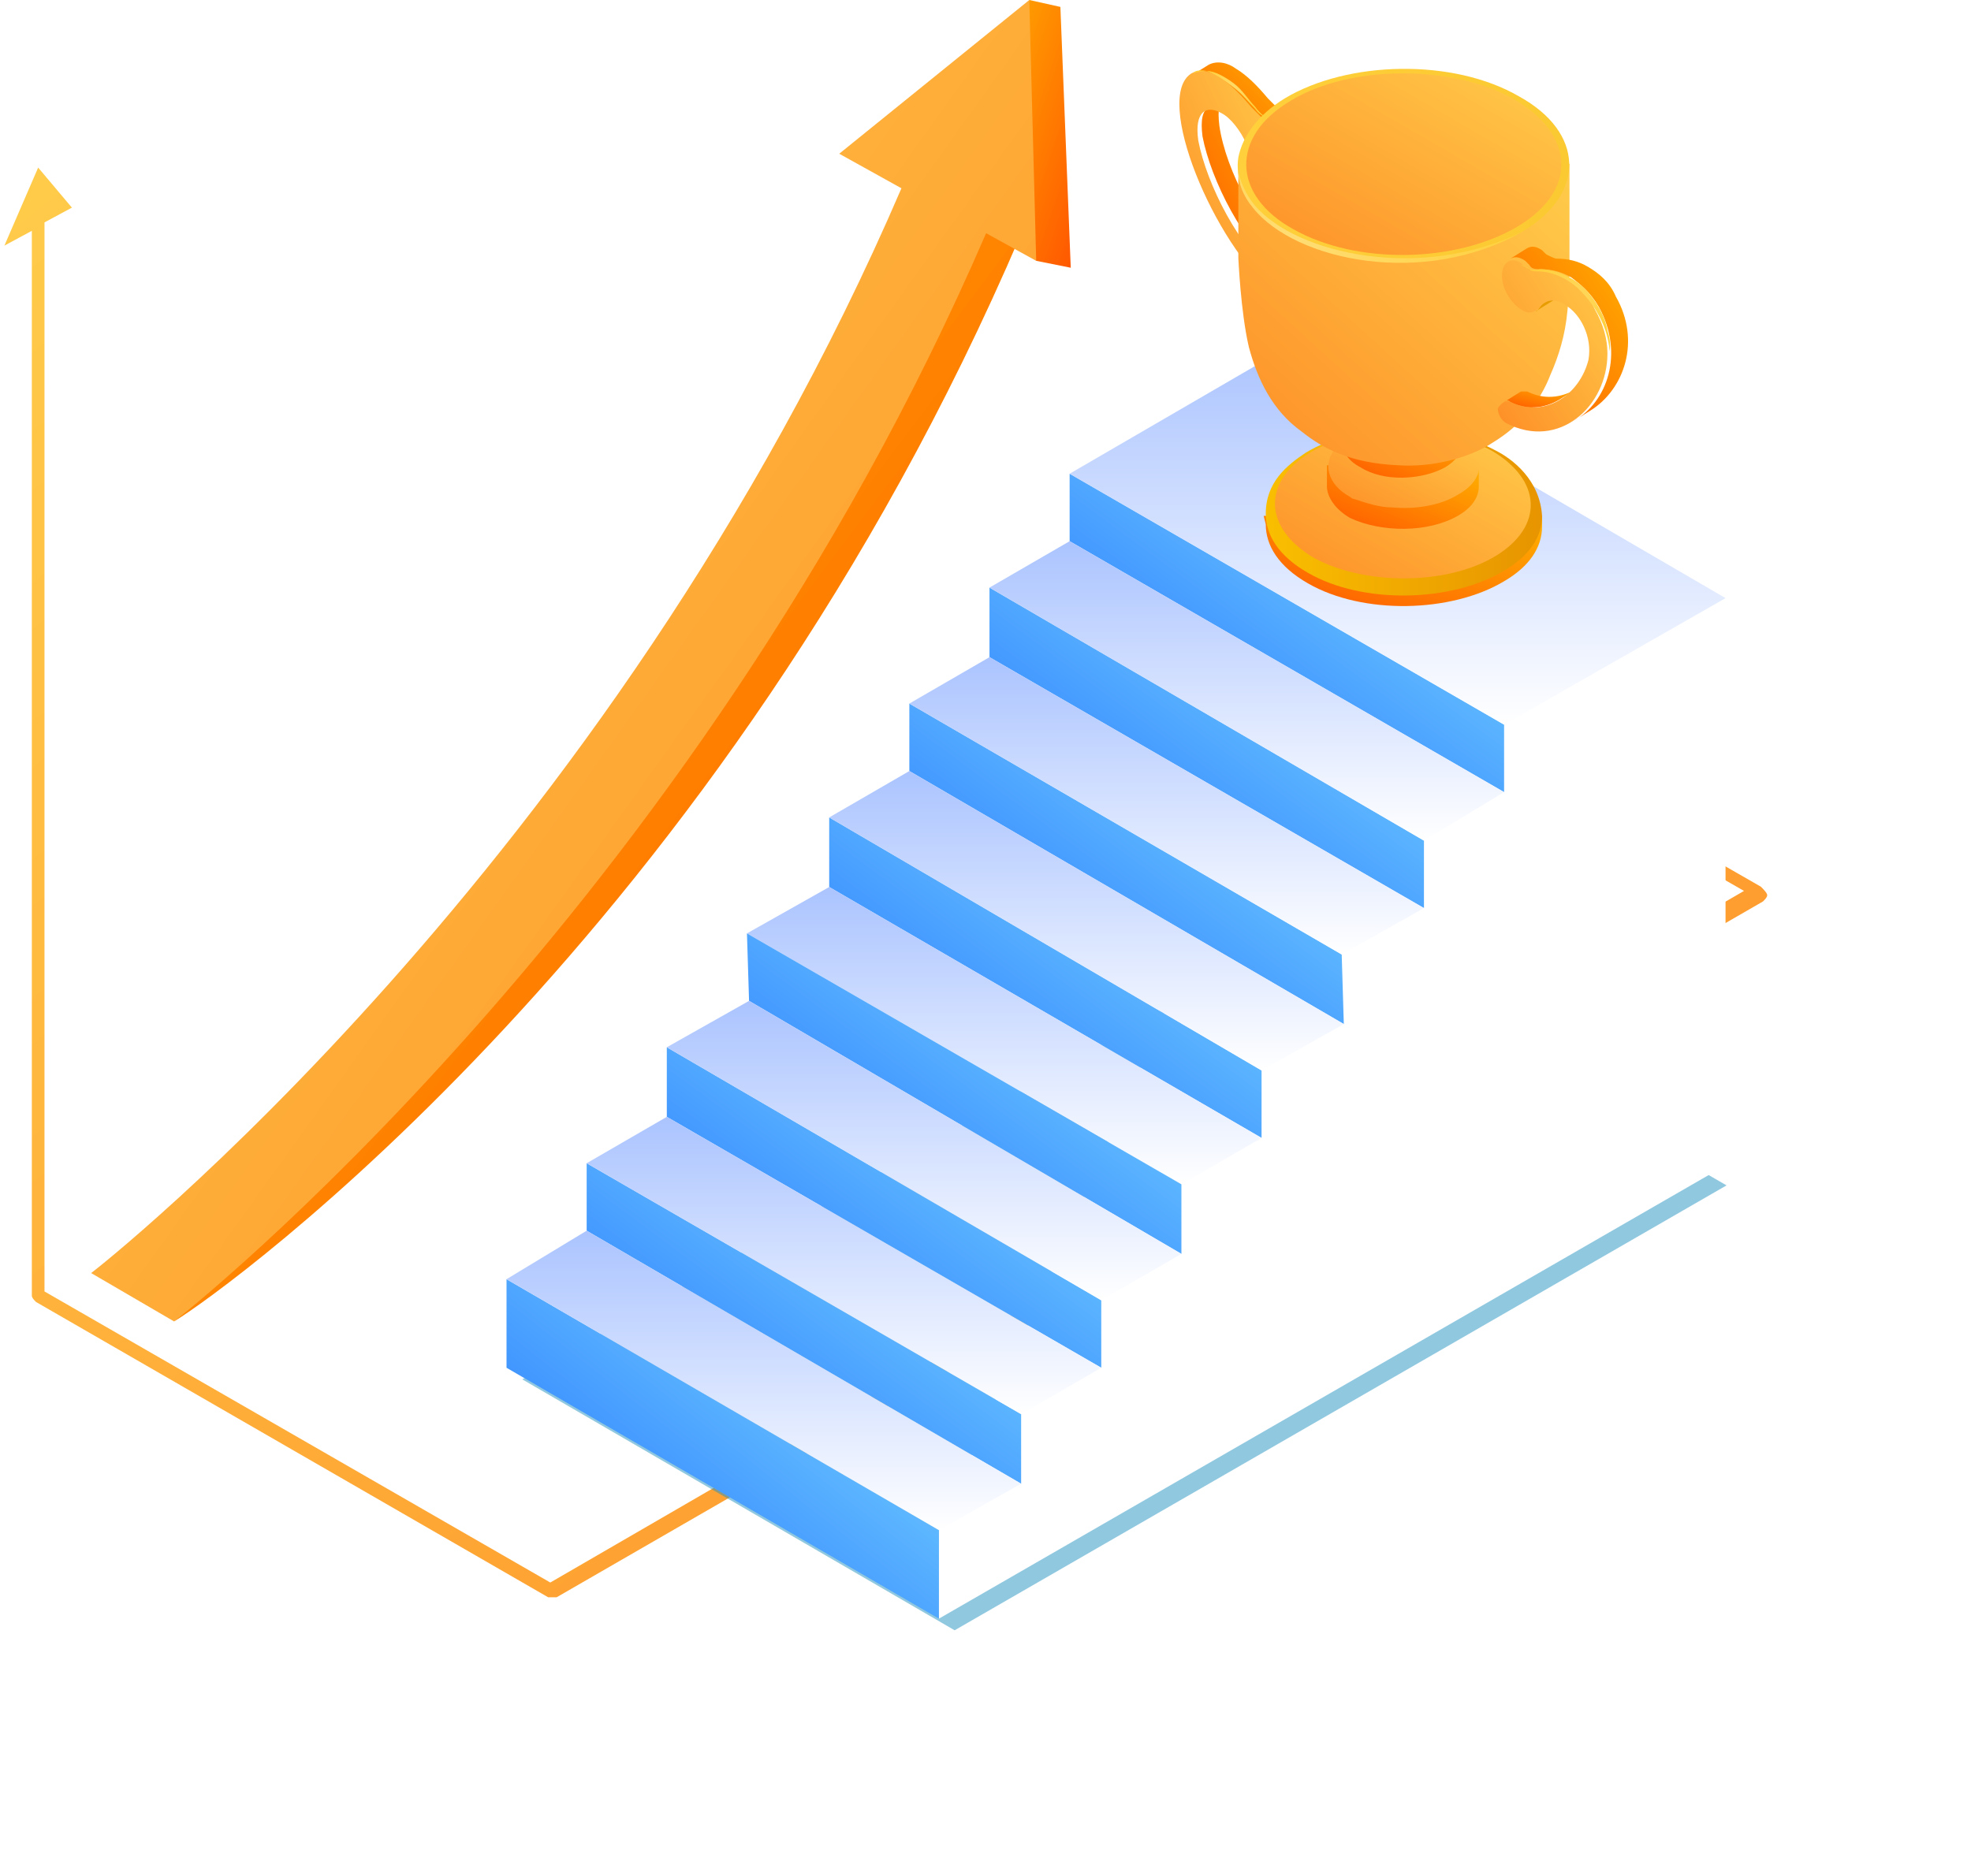 <svg width="250" height="238" viewBox="0 0 250 238" fill="none" xmlns="http://www.w3.org/2000/svg">
<path d="M223.348 112.491L175.777 85.193C175.51 84.926 174.975 85.193 174.707 85.461C174.44 85.996 174.707 86.263 174.975 86.531L221.208 113.026L69.799 200.768L5.643 163.84V28.214L9.12 26.341L4.84 21.259L0.56 31.157L4.038 29.284V164.375C4.038 164.643 4.305 164.91 4.573 165.178L69.531 202.641C69.531 202.641 69.799 202.641 70.066 202.641C70.334 202.641 70.334 202.641 70.601 202.641L223.616 114.363C223.883 114.096 224.151 113.828 224.151 113.561C224.151 113.293 223.616 112.758 223.348 112.491Z" fill="url(#paint0_linear)"/>
<path d="M123.98 24.763C93.519 88.972 22.736 167.205 22.079 167.643C28.653 163.699 91.547 118.337 129.458 29.803L123.98 24.763Z" fill="url(#paint1_linear)"/>
<path d="M130.554 0L134.498 0.877L135.813 33.967L131.43 33.09L124.418 21.695L130.554 0Z" fill="url(#paint2_linear)"/>
<path d="M130.554 0L106.448 19.504L114.337 23.886C77.302 110.009 12.217 161.069 11.56 161.507L22.079 167.643C22.736 167.205 87.821 115.926 125.075 29.584L131.43 33.09L130.554 0Z" fill="url(#paint3_linear)"/>
<g style="mix-blend-mode:darken" opacity="0.5" filter="url(#filter0_f)">
<path d="M218.994 150.384L163.887 118.55L66.247 174.994L121.086 206.828L218.994 150.384Z" fill="#2191C1"/>
</g>
<path d="M169.11 79.359L119.086 194.12V205.355L218.866 147.841V75.882L169.11 79.359Z" fill="white"/>
<path d="M190.778 91.933L135.671 60.099V68.659L190.778 100.493V91.933Z" fill="url(#paint4_linear)"/>
<path d="M218.866 75.882L163.76 43.781L135.671 60.099L190.778 91.932L218.866 75.882Z" fill="url(#paint5_linear)"/>
<path d="M180.613 106.645L125.506 74.544V83.372L180.613 115.205V106.645Z" fill="url(#paint6_linear)"/>
<path d="M190.778 100.493L135.671 68.659L125.506 74.544L180.613 106.645L190.778 100.493Z" fill="url(#paint7_linear)"/>
<path d="M170.18 121.09L115.341 89.257V97.817L170.448 129.918L170.18 121.09Z" fill="url(#paint8_linear)"/>
<path d="M180.613 115.205L125.506 83.372L115.341 89.257L170.18 121.091L180.613 115.205Z" fill="url(#paint9_linear)"/>
<path d="M160.015 135.803L105.176 103.702V112.53L160.015 144.363V135.803Z" fill="url(#paint10_linear)"/>
<path d="M170.448 129.918L115.341 97.817L105.176 103.703L160.015 135.803L170.448 129.918Z" fill="url(#paint11_linear)"/>
<path d="M160.015 144.363L105.176 112.53L94.743 118.415L149.849 150.248L160.015 144.363Z" fill="url(#paint12_linear)"/>
<path d="M149.849 150.248L94.743 118.415L95.01 126.975L149.849 159.076V150.248Z" fill="url(#paint13_linear)"/>
<path d="M139.684 164.962L84.578 132.861V141.689L139.684 173.522V164.962Z" fill="url(#paint14_linear)"/>
<path d="M149.849 159.077L95.01 126.976L84.577 132.861L139.684 164.962L149.849 159.077Z" fill="url(#paint15_linear)"/>
<path d="M129.519 179.407L74.412 147.574V156.134L129.519 188.235V179.407Z" fill="url(#paint16_linear)"/>
<path d="M139.684 173.522L84.578 141.689L74.412 147.574L129.519 179.408L139.684 173.522Z" fill="url(#paint17_linear)"/>
<path d="M119.086 194.12L64.247 162.287V173.522L119.086 205.355V194.12Z" fill="url(#paint18_linear)"/>
<path d="M129.519 188.235L74.412 156.134L64.247 162.286L119.086 194.12L129.519 188.235Z" fill="url(#paint19_linear)"/>
<path d="M162.957 36.558L165.097 35.221C165.365 35.221 165.365 34.953 165.365 34.685C165.365 34.151 165.097 33.08 164.295 32.813C159.747 29.87 155.467 21.578 154.664 15.96C154.397 13.82 154.664 12.75 155.467 12.215L153.327 13.552C152.524 14.087 152.257 15.157 152.524 17.297C153.594 22.915 157.875 31.208 162.155 34.151C162.69 34.418 163.225 35.488 163.225 36.023C163.225 36.023 163.225 36.291 162.957 36.558Z" fill="url(#paint20_linear)"/>
<path d="M153.327 8.202C154.397 7.667 155.734 7.935 156.804 8.737C158.142 9.54 159.48 10.877 160.817 12.482C161.352 13.017 161.887 13.552 162.155 13.82L162.422 14.087C162.422 14.087 162.69 14.087 162.69 14.355C164.027 15.157 165.365 17.297 165.097 18.902C165.097 19.705 164.83 20.24 164.295 20.24L162.155 21.578C162.69 21.31 162.957 20.775 162.957 20.24C162.957 18.635 161.887 16.495 160.55 15.692C160.55 15.692 160.282 15.692 160.282 15.425C160.282 15.425 160.015 15.425 160.015 15.157C159.48 14.89 158.944 14.355 158.677 13.82C157.339 12.215 156.002 10.877 154.664 10.075C153.327 9.272 151.989 9.005 151.187 9.54L153.327 8.202Z" fill="url(#paint21_linear)"/>
<path d="M151.187 9.272C152.257 8.737 153.595 9.004 154.665 9.807C156.002 10.61 157.34 11.947 158.677 13.552C159.212 14.087 159.747 14.622 160.015 14.89L160.282 15.157C160.282 15.157 160.55 15.157 160.55 15.425C161.887 16.227 163.225 18.367 162.957 19.972C162.957 21.31 161.887 22.112 160.55 21.31C159.48 20.775 158.677 19.437 158.142 18.367C157.34 16.495 156.002 14.89 154.932 14.355C153.059 13.285 151.454 14.087 151.989 17.832C153.059 23.45 157.34 31.743 161.62 34.685C162.155 34.953 162.69 36.023 162.69 36.558C162.69 37.093 162.155 37.36 161.62 37.093C154.13 31.208 146.104 12.215 151.187 9.272Z" fill="url(#paint22_linear)"/>
<path d="M153.059 9.004C154.129 9.004 155.467 9.807 156.537 10.609C157.607 11.412 158.409 12.749 159.212 13.552C159.747 14.354 160.549 14.889 160.549 14.889C160.549 14.889 159.747 14.622 159.212 13.819C158.409 13.017 157.607 11.947 156.537 11.144C155.199 10.074 153.862 9.272 153.059 9.004C151.989 9.004 151.454 9.272 151.454 9.272C151.187 9.272 151.722 8.737 153.059 9.004Z" fill="url(#paint23_radial)"/>
<path d="M160.282 65.448H195.593V66.786C195.593 69.461 193.988 71.868 190.778 73.741C184.09 77.754 172.855 78.021 165.9 74.008C162.155 71.868 160.549 69.193 160.549 66.518L160.282 65.448Z" fill="url(#paint24_linear)"/>
<path d="M165.632 57.424C172.32 53.411 182.753 53.411 189.708 57.156C191.848 58.226 195.325 60.901 195.593 65.449C195.593 68.124 193.988 70.531 190.778 72.404C184.09 76.417 172.855 76.684 165.9 72.672C162.155 70.531 160.549 67.856 160.549 65.181C160.549 61.169 163.225 59.029 165.632 57.424Z" fill="url(#paint25_linear)"/>
<path d="M166.167 57.424C172.32 53.679 182.753 53.679 189.173 57.156C195.593 60.901 195.861 66.787 189.708 70.532C183.555 74.277 173.122 74.277 166.702 70.799C160.282 67.054 160.015 61.169 166.167 57.424Z" fill="url(#paint26_linear)"/>
<path d="M168.307 59.028H187.568V61.703C187.568 63.041 186.765 64.379 184.893 65.448C181.148 67.589 175.262 67.589 171.25 65.716C169.377 64.646 168.307 63.041 168.307 61.703V59.028Z" fill="url(#paint27_linear)"/>
<path d="M169.377 56.889L171.25 54.213H184.893L186.765 56.621C188.37 58.761 187.835 61.169 184.893 62.774C182.753 64.111 179.543 64.646 176.6 64.379C174.995 64.379 173.39 63.844 171.785 63.309C171.517 63.309 171.25 63.041 171.25 63.041C168.307 61.436 167.772 58.761 169.377 56.889Z" fill="url(#paint28_linear)"/>
<path d="M170.447 53.411H185.428V56.353C185.428 57.423 184.625 58.493 183.288 59.296C180.345 60.901 175.53 61.168 172.588 59.296C170.982 58.493 170.18 57.156 170.18 56.086L170.447 53.411Z" fill="url(#paint29_linear)"/>
<path d="M157.072 20.775H199.071V33.08C199.071 33.08 199.071 37.36 198.803 39.5C198.536 42.443 197.733 45.118 196.663 47.526C195.326 51.003 192.918 53.946 189.44 56.086C186.23 58.226 181.415 59.296 177.403 59.029C171.25 58.761 167.772 56.888 165.097 54.748C161.352 52.073 159.48 48.061 158.41 44.048C157.34 39.5 157.072 32.545 157.072 32.813C157.072 33.08 157.072 20.775 157.072 20.775Z" fill="url(#paint30_linear)"/>
<path d="M162.956 12.482C170.981 7.667 184.356 7.4 192.649 12.215C200.942 16.762 201.209 24.52 193.184 29.335C185.159 34.15 171.783 34.418 163.491 29.603C158.675 26.928 156.535 23.45 157.07 19.973C157.605 17.297 159.478 14.622 162.956 12.482Z" fill="url(#paint31_linear)"/>
<path d="M163.76 12.75C171.25 8.202 184.09 8.202 191.848 12.482C199.873 17.03 200.141 24.252 192.383 28.8C184.625 33.348 172.052 33.615 164.027 29.068C156.269 24.787 156.002 17.297 163.76 12.75Z" fill="url(#paint32_linear)"/>
<path d="M192.918 49.666C193.186 49.666 193.453 49.666 193.721 49.666C195.861 50.736 198.001 50.468 199.873 49.398L197.733 50.736C195.861 51.806 193.721 52.073 191.581 51.003C191.313 50.736 191.046 50.736 190.778 51.003L192.918 49.666Z" fill="url(#paint33_linear)"/>
<path d="M195.861 38.43L198.001 37.093C197.733 37.093 197.733 37.36 197.466 37.628C197.198 37.895 197.198 37.895 196.931 38.163L194.791 39.5C195.058 39.5 195.058 39.233 195.326 38.965C195.326 38.698 195.593 38.43 195.861 38.43Z" fill="#E79C00"/>
<path d="M202.816 38.965C201.746 37.093 200.408 36.023 199.338 35.22C198.001 34.418 196.663 34.15 195.326 34.15C194.791 34.15 194.256 34.15 193.988 33.615L193.721 33.348L193.453 33.08C192.651 32.545 192.116 32.545 191.581 32.813L193.721 31.475C194.256 31.207 194.791 31.207 195.593 31.742L195.861 32.01L196.128 32.278C196.663 32.545 197.198 32.813 197.466 32.813C198.803 32.813 200.141 33.08 201.478 33.883C202.816 34.685 204.153 35.755 204.956 37.628C208.166 43.245 206.026 49.398 201.746 52.073L199.606 53.411C203.886 51.003 206.026 44.85 202.816 38.965Z" fill="url(#paint34_linear)"/>
<path d="M191.581 51.003C196.128 53.143 200.408 49.933 201.478 45.653C202.013 42.71 200.408 39.768 198.536 38.698C197.466 37.895 196.128 37.895 195.326 38.965C194.791 39.5 193.988 40.035 192.918 39.233C191.581 38.43 190.511 36.558 190.511 34.953C190.511 33.347 191.581 32.545 192.918 33.347L193.186 33.615L193.453 33.883C193.988 34.15 194.523 34.418 194.791 34.418C196.128 34.418 197.466 34.685 198.803 35.488C200.141 36.29 201.478 37.36 202.281 39.233C203.351 41.105 203.886 42.978 203.886 44.85C203.886 51.538 197.733 57.156 191.046 53.678C190.511 53.411 189.976 52.608 189.976 51.806C190.511 51.003 191.046 50.736 191.581 51.003Z" fill="url(#paint35_linear)"/>
<path d="M193.453 33.883C193.988 34.15 194.523 34.418 195.326 34.15C196.931 34.15 199.338 34.953 200.943 36.558C202.548 38.163 203.618 40.303 203.886 41.908C204.421 43.513 204.153 44.583 204.153 44.583C204.153 44.583 204.153 43.513 203.618 41.908C203.083 40.303 202.013 38.43 200.408 36.825C198.803 35.22 196.663 34.418 195.058 34.418C194.523 34.418 194.256 34.418 193.988 34.15C193.988 34.15 193.721 33.883 193.453 33.883C192.918 33.615 192.918 33.615 192.918 33.615C192.918 33.615 193.186 33.615 193.453 33.883Z" fill="url(#paint36_radial)"/>
<path d="M157.072 19.973C157.072 19.973 157.072 20.775 157.072 21.845C157.34 22.915 157.875 24.52 159.212 26.125C164.562 32.278 180.345 35.756 193.186 29.335C180.613 36.558 164.295 33.081 158.945 26.393C157.607 24.788 157.072 23.183 157.072 21.845C157.072 20.508 157.072 19.973 157.072 19.973Z" fill="url(#paint37_radial)"/>
<defs>
<filter id="filter0_f" x="35.247" y="87.55" width="214.747" height="150.277" filterUnits="userSpaceOnUse" color-interpolation-filters="sRGB">
<feFlood flood-opacity="0" result="BackgroundImageFix"/>
<feBlend mode="normal" in="SourceGraphic" in2="BackgroundImageFix" result="shape"/>
<feGaussianBlur stdDeviation="15.5" result="effect1_foregroundBlur"/>
</filter>
<linearGradient id="paint0_linear" x1="224.151" y1="202.641" x2="46.667" y2="-16.144" gradientUnits="userSpaceOnUse">
<stop stop-color="#FE8E27"/>
<stop offset="1" stop-color="#FFCC4A"/>
</linearGradient>
<linearGradient id="paint1_linear" x1="22.079" y1="24.763" x2="159.322" y2="127.906" gradientUnits="userSpaceOnUse">
<stop stop-color="#FFB200"/>
<stop offset="1" stop-color="#FF5800"/>
</linearGradient>
<linearGradient id="paint2_linear" x1="124.418" y1="0" x2="144.903" y2="6.872" gradientUnits="userSpaceOnUse">
<stop stop-color="#FFB200"/>
<stop offset="1" stop-color="#FF5800"/>
</linearGradient>
<linearGradient id="paint3_linear" x1="131.43" y1="167.643" x2="-27.205" y2="54.214" gradientUnits="userSpaceOnUse">
<stop stop-color="#FE8E27"/>
<stop offset="1" stop-color="#FFCC4A"/>
</linearGradient>
<linearGradient id="paint4_linear" x1="190.778" y1="60.099" x2="152.257" y2="112.65" gradientUnits="userSpaceOnUse">
<stop stop-color="#86E6FF"/>
<stop offset="1" stop-color="#1A68FF"/>
</linearGradient>
<linearGradient id="paint5_linear" x1="177.269" y1="43.781" x2="177.269" y2="91.932" gradientUnits="userSpaceOnUse">
<stop stop-color="#ABC4FF"/>
<stop offset="1" stop-color="white"/>
</linearGradient>
<linearGradient id="paint6_linear" x1="180.613" y1="74.544" x2="141.761" y2="127.199" gradientUnits="userSpaceOnUse">
<stop stop-color="#86E6FF"/>
<stop offset="1" stop-color="#1A68FF"/>
</linearGradient>
<linearGradient id="paint7_linear" x1="158.142" y1="68.659" x2="158.142" y2="106.645" gradientUnits="userSpaceOnUse">
<stop stop-color="#ABC4FF"/>
<stop offset="1" stop-color="white"/>
</linearGradient>
<linearGradient id="paint8_linear" x1="170.448" y1="89.257" x2="131.595" y2="141.912" gradientUnits="userSpaceOnUse">
<stop stop-color="#86E6FF"/>
<stop offset="1" stop-color="#1A68FF"/>
</linearGradient>
<linearGradient id="paint9_linear" x1="147.977" y1="83.372" x2="147.977" y2="121.091" gradientUnits="userSpaceOnUse">
<stop stop-color="#ABC4FF"/>
<stop offset="1" stop-color="white"/>
</linearGradient>
<linearGradient id="paint10_linear" x1="160.015" y1="103.702" x2="121.107" y2="156.176" gradientUnits="userSpaceOnUse">
<stop stop-color="#86E6FF"/>
<stop offset="1" stop-color="#1A68FF"/>
</linearGradient>
<linearGradient id="paint11_linear" x1="137.812" y1="97.817" x2="137.812" y2="135.803" gradientUnits="userSpaceOnUse">
<stop stop-color="#ABC4FF"/>
<stop offset="1" stop-color="white"/>
</linearGradient>
<linearGradient id="paint12_linear" x1="127.379" y1="112.53" x2="127.379" y2="150.248" gradientUnits="userSpaceOnUse">
<stop stop-color="#ABC4FF"/>
<stop offset="1" stop-color="white"/>
</linearGradient>
<linearGradient id="paint13_linear" x1="149.849" y1="118.415" x2="110.997" y2="171.07" gradientUnits="userSpaceOnUse">
<stop stop-color="#86E6FF"/>
<stop offset="1" stop-color="#1A68FF"/>
</linearGradient>
<linearGradient id="paint14_linear" x1="139.684" y1="132.861" x2="100.832" y2="185.516" gradientUnits="userSpaceOnUse">
<stop stop-color="#86E6FF"/>
<stop offset="1" stop-color="#1A68FF"/>
</linearGradient>
<linearGradient id="paint15_linear" x1="117.213" y1="126.976" x2="117.213" y2="164.962" gradientUnits="userSpaceOnUse">
<stop stop-color="#ABC4FF"/>
<stop offset="1" stop-color="white"/>
</linearGradient>
<linearGradient id="paint16_linear" x1="129.519" y1="147.574" x2="90.667" y2="200.228" gradientUnits="userSpaceOnUse">
<stop stop-color="#86E6FF"/>
<stop offset="1" stop-color="#1A68FF"/>
</linearGradient>
<linearGradient id="paint17_linear" x1="107.048" y1="141.689" x2="107.048" y2="179.408" gradientUnits="userSpaceOnUse">
<stop stop-color="#ABC4FF"/>
<stop offset="1" stop-color="white"/>
</linearGradient>
<linearGradient id="paint18_linear" x1="119.086" y1="162.287" x2="77.244" y2="215.563" gradientUnits="userSpaceOnUse">
<stop stop-color="#86E6FF"/>
<stop offset="1" stop-color="#1A68FF"/>
</linearGradient>
<linearGradient id="paint19_linear" x1="96.883" y1="156.134" x2="96.883" y2="194.12" gradientUnits="userSpaceOnUse">
<stop stop-color="#ABC4FF"/>
<stop offset="1" stop-color="white"/>
</linearGradient>
<linearGradient id="paint20_linear" x1="165.365" y1="12.215" x2="145.186" y2="22.942" gradientUnits="userSpaceOnUse">
<stop stop-color="#FFB200"/>
<stop offset="1" stop-color="#FF5800"/>
</linearGradient>
<linearGradient id="paint21_linear" x1="165.132" y1="7.924" x2="151.481" y2="21.866" gradientUnits="userSpaceOnUse">
<stop stop-color="#FFB200"/>
<stop offset="1" stop-color="#FF5800"/>
</linearGradient>
<linearGradient id="paint22_linear" x1="149.59" y1="37.198" x2="171.456" y2="26.808" gradientUnits="userSpaceOnUse">
<stop stop-color="#FE8E27"/>
<stop offset="1" stop-color="#FFCC4A"/>
</linearGradient>
<radialGradient id="paint23_radial" cx="0" cy="0" r="1" gradientUnits="userSpaceOnUse" gradientTransform="translate(155.786 11.779) rotate(180) scale(3.817)">
<stop stop-color="#FFDD75"/>
<stop offset="1" stop-color="#FFD03B"/>
</radialGradient>
<linearGradient id="paint24_linear" x1="195.593" y1="65.448" x2="188.885" y2="86.154" gradientUnits="userSpaceOnUse">
<stop stop-color="#FFB200"/>
<stop offset="1" stop-color="#FF5800"/>
</linearGradient>
<linearGradient id="paint25_linear" x1="195.7" y1="65.119" x2="160.342" y2="65.119" gradientUnits="userSpaceOnUse">
<stop stop-color="#E79400"/>
<stop offset="1" stop-color="#FABF00"/>
</linearGradient>
<linearGradient id="paint26_linear" x1="161.715" y1="73.375" x2="178.018" y2="45.23" gradientUnits="userSpaceOnUse">
<stop stop-color="#FE8E27"/>
<stop offset="1" stop-color="#FFCC4A"/>
</linearGradient>
<linearGradient id="paint27_linear" x1="187.568" y1="59.028" x2="181.827" y2="72.746" gradientUnits="userSpaceOnUse">
<stop stop-color="#FFB200"/>
<stop offset="1" stop-color="#FF5800"/>
</linearGradient>
<linearGradient id="paint28_linear" x1="168.488" y1="64.445" x2="176.99" y2="48.52" gradientUnits="userSpaceOnUse">
<stop stop-color="#FE8E27"/>
<stop offset="1" stop-color="#FFCC4A"/>
</linearGradient>
<linearGradient id="paint29_linear" x1="185.428" y1="53.411" x2="179.879" y2="65.176" gradientUnits="userSpaceOnUse">
<stop stop-color="#FFB200"/>
<stop offset="1" stop-color="#FF5800"/>
</linearGradient>
<linearGradient id="paint30_linear" x1="157.072" y1="59.069" x2="195.203" y2="17.249" gradientUnits="userSpaceOnUse">
<stop stop-color="#FE8E27"/>
<stop offset="1" stop-color="#FFCC4A"/>
</linearGradient>
<linearGradient id="paint31_linear" x1="199.154" y1="20.841" x2="157.138" y2="20.841" gradientUnits="userSpaceOnUse">
<stop stop-color="#FBC931"/>
<stop offset="1" stop-color="#FFD03B"/>
</linearGradient>
<linearGradient id="paint32_linear" x1="158.073" y1="32.347" x2="178.016" y2="-2.24" gradientUnits="userSpaceOnUse">
<stop stop-color="#FE8E27"/>
<stop offset="1" stop-color="#FFCC4A"/>
</linearGradient>
<linearGradient id="paint33_linear" x1="199.873" y1="49.398" x2="198.792" y2="53.699" gradientUnits="userSpaceOnUse">
<stop stop-color="#FFB200"/>
<stop offset="1" stop-color="#FF5800"/>
</linearGradient>
<linearGradient id="paint34_linear" x1="206.502" y1="31.299" x2="185.997" y2="45.136" gradientUnits="userSpaceOnUse">
<stop stop-color="#FFB200"/>
<stop offset="1" stop-color="#FF5800"/>
</linearGradient>
<linearGradient id="paint35_linear" x1="189.976" y1="54.74" x2="209.698" y2="42.102" gradientUnits="userSpaceOnUse">
<stop stop-color="#FE8E27"/>
<stop offset="1" stop-color="#FFCC4A"/>
</linearGradient>
<radialGradient id="paint36_radial" cx="0" cy="0" r="1" gradientUnits="userSpaceOnUse" gradientTransform="translate(198.671 39.027) rotate(180) scale(5.681)">
<stop stop-color="#FFDD75"/>
<stop offset="1" stop-color="#FFD03B"/>
</radialGradient>
<radialGradient id="paint37_radial" cx="0" cy="0" r="1" gradientUnits="userSpaceOnUse" gradientTransform="translate(164.2 29.983) rotate(180) scale(29.236)">
<stop stop-color="#FFDD75"/>
<stop offset="1" stop-color="#FFD03B"/>
</radialGradient>
</defs>
</svg>
